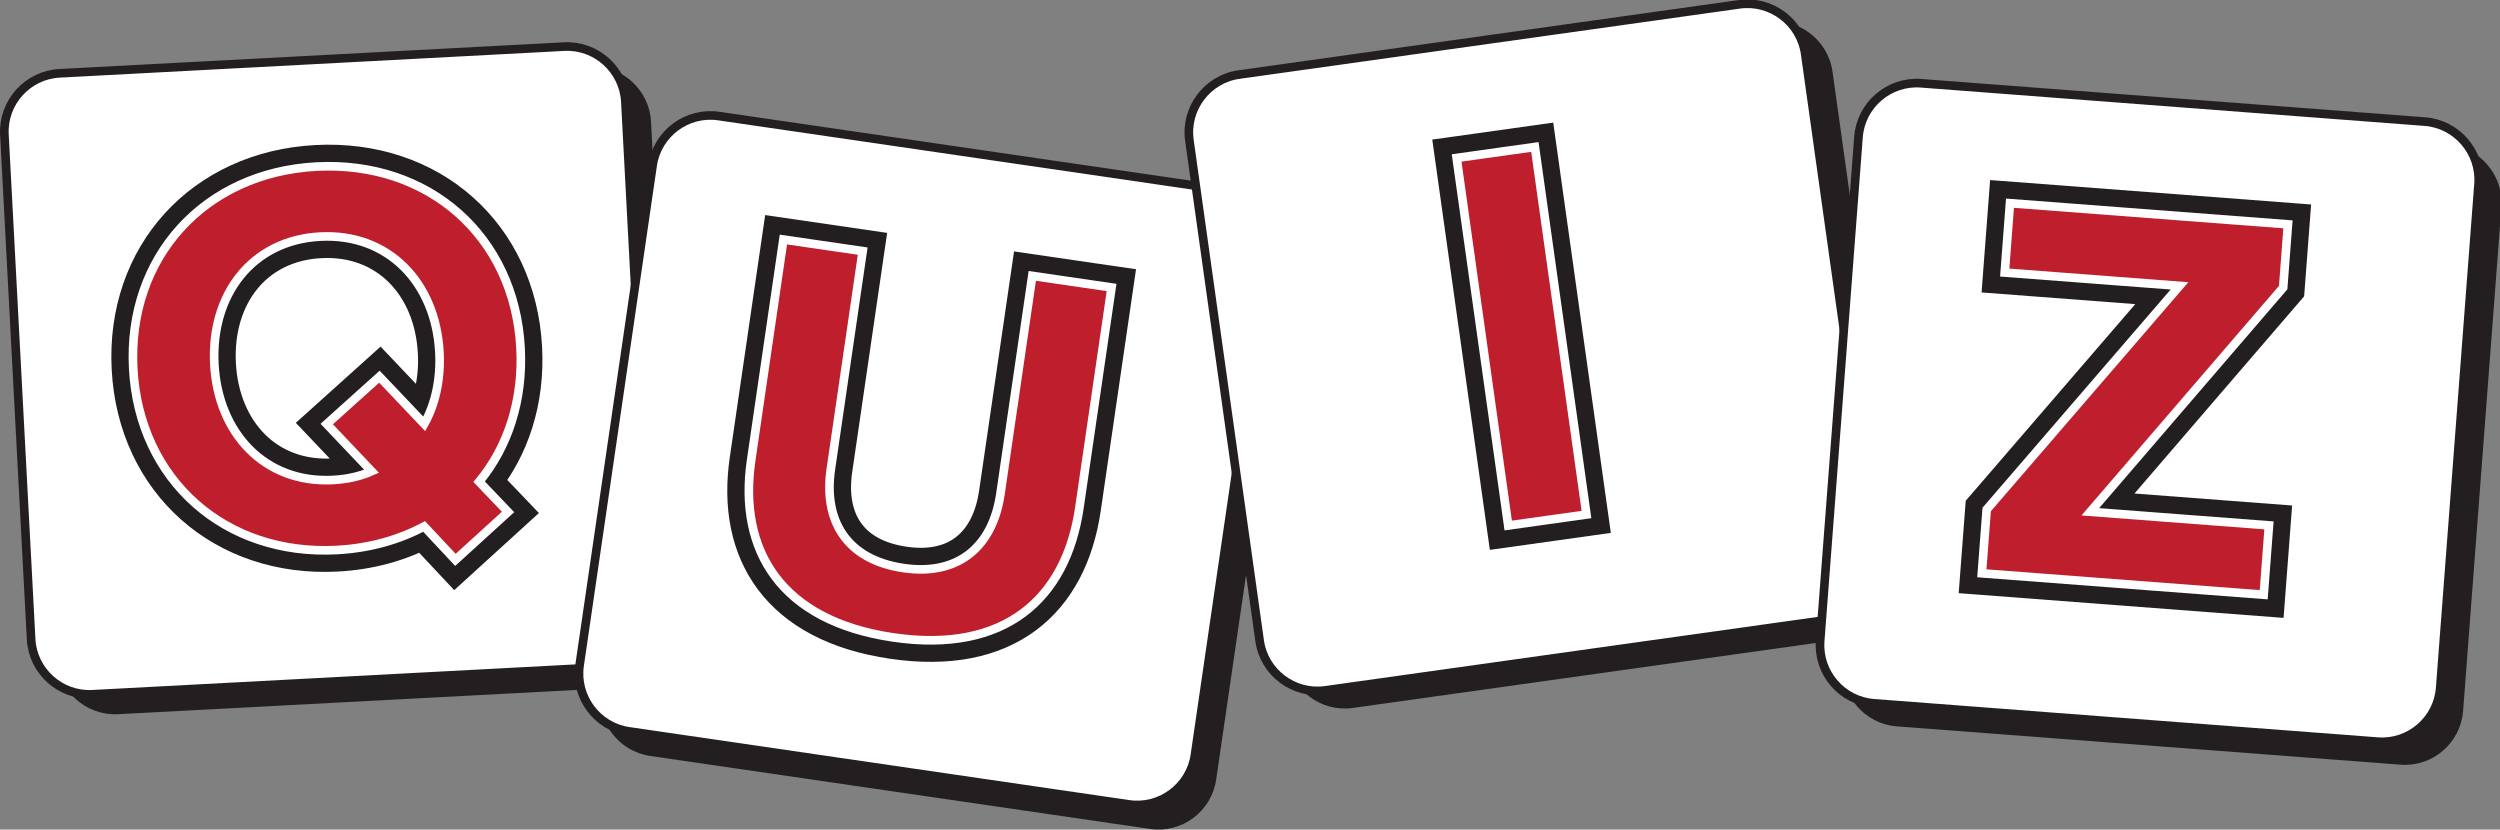 <?xml version="1.0" encoding="UTF-8" standalone="no"?>
<!-- Created with Inkscape (http://www.inkscape.org/) -->

<svg
   xmlns:dc="http://purl.org/dc/elements/1.1/"
   xmlns:cc="http://creativecommons.org/ns#"
   xmlns:rdf="http://www.w3.org/1999/02/22-rdf-syntax-ns#"
   xmlns:svg="http://www.w3.org/2000/svg"
   xmlns="http://www.w3.org/2000/svg"
   xmlns:sodipodi="http://sodipodi.sourceforge.net/DTD/sodipodi-0.dtd"
   xmlns:inkscape="http://www.inkscape.org/namespaces/inkscape"
   width="204.552mm"
   height="67.879mm"
   viewBox="0 0 204.552 67.879"
   version="1.1"
   id="svg8"
   inkscape:version="0.92.4 (5da689c313, 2019-01-14)"
   sodipodi:docname="quiz_lettres.svg">
  <rect x="0" y="0" width="204.552" height="67.879" fill="#808080" stroke="none"/>
  <defs
     id="defs2">
    <clipPath
       id="clipPath831"
       clipPathUnits="userSpaceOnUse">
      <path
         inkscape:connector-curvature="0"
         id="path829"
         d="M 0,216.432 H 591.451 V 0 H 0 Z" />
    </clipPath>
  </defs>
  <sodipodi:namedview
     id="base"
     pagecolor="#ffffff"
     bordercolor="#666666"
     borderopacity="1.0"
     inkscape:pageopacity="0.0"
     inkscape:pageshadow="2"
     inkscape:zoom="0.35"
     inkscape:cx="386.5554"
     inkscape:cy="128.27608"
     inkscape:document-units="mm"
     inkscape:current-layer="layer1"
     showgrid="false"
     fit-margin-top="0"
     fit-margin-left="0"
     fit-margin-right="0"
     fit-margin-bottom="0"
     inkscape:window-width="1920"
     inkscape:window-height="1017"
     inkscape:window-x="-8"
     inkscape:window-y="-8"
     inkscape:window-maximized="1" />
  <g
     inkscape:label="Layer 1"
     inkscape:groupmode="layer"
     id="layer1"
     transform="translate(179.761,-114.894)">
    <g
       transform="matrix(0.353,0,0,-0.353,-181.954,187.42)"
       inkscape:label="quiz-2058883"
       id="g823">
      <g
         id="g825">
        <g
           clip-path="url(#clipPath831)"
           id="g827">
          <g
             transform="translate(163.304,60.3)"
             id="g833">
            <path
               inkscape:connector-curvature="0"
               id="path835"
               style="fill:#231f20;fill-opacity:1;fill-rule:nonzero;stroke:none"
               d="m 0,0 c 0.393,-7.415 -5.353,-13.803 -12.768,-14.194 l -116.967,-6.193 c -7.415,-0.392 -13.803,5.353 -14.195,12.768 l -6.192,116.967 c -0.393,7.415 5.352,13.802 12.767,14.195 l 116.968,6.192 c 7.414,0.392 13.802,-5.353 14.195,-12.767 z" />
          </g>
          <g
             transform="translate(157.357,64.918)"
             id="g837">
            <path
               inkscape:connector-curvature="0"
               id="path839"
               style="fill:#ffffff;fill-opacity:1;fill-rule:nonzero;stroke:none"
               d="m 0,0 c 0.393,-7.415 -5.353,-13.803 -12.768,-14.195 l -116.967,-6.193 c -7.415,-0.391 -13.803,5.354 -14.195,12.768 l -6.192,116.968 c -0.393,7.415 5.352,13.802 12.767,14.194 l 116.968,6.193 c 7.414,0.392 13.802,-5.353 14.195,-12.768 z" />
          </g>
          <g
             transform="translate(157.357,64.918)"
             id="g841">
            <path
               inkscape:connector-curvature="0"
               id="path843"
               style="fill:none;stroke:#231f20;stroke-width:2;stroke-linecap:butt;stroke-linejoin:miter;stroke-miterlimit:10;stroke-dasharray:none;stroke-opacity:1"
               d="m 0,0 c 0.393,-7.415 -5.353,-13.803 -12.768,-14.195 l -116.967,-6.193 c -7.415,-0.391 -13.803,5.354 -14.195,12.768 l -6.192,116.968 c -0.393,7.415 5.352,13.802 12.767,14.194 l 116.968,6.193 c 7.414,0.392 13.802,-5.353 14.195,-12.768 z" />
          </g>
          <g
             transform="translate(92.344,96.222)"
             id="g845">
            <path
               inkscape:connector-curvature="0"
               id="path847"
               style="fill:#231f20;fill-opacity:1;fill-rule:nonzero;stroke:none"
               d="M 0,0 -10.396,10.945 1.81,21.925 12.206,10.979 c 2.595,4.659 3.84,10.408 3.513,16.59 C 14.866,43.67 3.921,55.231 -11.921,54.393 -27.764,53.554 -37.298,40.908 -36.446,24.808 -35.601,8.836 -24.777,-2.861 -8.935,-2.022 -5.714,-1.852 -2.651,-1.174 0,0 m 24.928,-2.426 6.699,-7.008 -12.199,-11.107 -7.256,7.753 c -5.903,-3.154 -12.777,-5.068 -20.247,-5.464 -25.89,-1.37 -45.805,16.175 -47.176,42.064 -1.371,25.889 16.581,45.439 42.471,46.81 C 13.238,71.999 33.153,54.454 34.524,28.565 35.165,16.458 31.603,5.677 24.928,-2.426" />
          </g>
          <g
             transform="translate(92.344,96.222)"
             id="g849">
            <path
               inkscape:connector-curvature="0"
               id="path851"
               style="fill:none;stroke:#231f20;stroke-width:10;stroke-linecap:butt;stroke-linejoin:miter;stroke-miterlimit:10;stroke-dasharray:none;stroke-opacity:1"
               d="M 0,0 -10.396,10.945 1.81,21.925 12.206,10.979 c 2.595,4.659 3.84,10.408 3.513,16.59 C 14.866,43.67 3.921,55.231 -11.921,54.393 -27.764,53.554 -37.298,40.908 -36.446,24.808 -35.601,8.836 -24.777,-2.861 -8.935,-2.022 -5.714,-1.852 -2.651,-1.174 0,0 Z m 24.928,-2.426 6.699,-7.008 -12.199,-11.107 -7.256,7.753 c -5.903,-3.154 -12.777,-5.068 -20.247,-5.464 -25.89,-1.37 -45.805,16.175 -47.176,42.064 -1.371,25.889 16.581,45.439 42.471,46.81 C 13.238,71.999 33.153,54.454 34.524,28.565 35.165,16.458 31.603,5.677 24.928,-2.426 Z" />
          </g>
          <g
             transform="translate(92.344,96.222)"
             id="g853">
            <path
               inkscape:connector-curvature="0"
               id="path855"
               style="fill:#bf1e2d;fill-opacity:1;fill-rule:nonzero;stroke:none"
               d="M 0,0 -10.396,10.945 1.81,21.925 12.206,10.979 c 2.595,4.659 3.84,10.408 3.513,16.59 C 14.866,43.67 3.921,55.231 -11.921,54.393 -27.764,53.554 -37.298,40.908 -36.446,24.808 -35.601,8.836 -24.777,-2.861 -8.935,-2.022 -5.714,-1.852 -2.651,-1.174 0,0 m 24.928,-2.426 6.699,-7.008 -12.199,-11.107 -7.256,7.753 c -5.903,-3.154 -12.777,-5.068 -20.247,-5.464 -25.89,-1.37 -45.805,16.175 -47.176,42.064 -1.371,25.889 16.581,45.439 42.471,46.81 C 13.238,71.999 33.153,54.454 34.524,28.565 35.165,16.458 31.603,5.677 24.928,-2.426" />
          </g>
          <g
             transform="translate(92.344,96.222)"
             id="g857">
            <path
               inkscape:connector-curvature="0"
               id="path859"
               style="fill:none;stroke:#ffffff;stroke-width:2;stroke-linecap:butt;stroke-linejoin:miter;stroke-miterlimit:10;stroke-dasharray:none;stroke-opacity:1"
               d="M 0,0 -10.396,10.945 1.81,21.925 12.206,10.979 c 2.595,4.659 3.84,10.408 3.513,16.59 C 14.866,43.67 3.921,55.231 -11.921,54.393 -27.764,53.554 -37.298,40.908 -36.446,24.808 -35.601,8.836 -24.777,-2.861 -8.935,-2.022 -5.714,-1.852 -2.651,-1.174 0,0 Z m 24.928,-2.426 6.699,-7.008 -12.199,-11.107 -7.256,7.753 c -5.903,-3.154 -12.777,-5.068 -20.247,-5.464 -25.89,-1.37 -45.805,16.175 -47.176,42.064 -1.371,25.889 16.581,45.439 42.471,46.81 C 13.238,71.999 33.153,54.454 34.524,28.565 35.165,16.458 31.603,5.677 24.928,-2.426 Z" />
          </g>
          <g
             transform="translate(288.099,24.722)"
             id="g861">
            <path
               inkscape:connector-curvature="0"
               id="path863"
               style="fill:#231f20;fill-opacity:1;fill-rule:nonzero;stroke:none"
               d="M 0,0 C -1.073,-7.348 -7.962,-12.48 -15.309,-11.407 L -131.211,5.52 c -7.347,1.073 -12.48,7.962 -11.407,15.309 l 16.927,115.902 c 1.073,7.347 7.962,12.48 15.31,11.407 L 5.521,131.211 c 7.346,-1.073 12.479,-7.962 11.407,-15.31 z" />
          </g>
          <g
             transform="translate(283.175,30.418)"
             id="g865">
            <path
               inkscape:connector-curvature="0"
               id="path867"
               style="fill:#ffffff;fill-opacity:1;fill-rule:nonzero;stroke:none"
               d="M 0,0 C -1.073,-7.347 -7.962,-12.479 -15.309,-11.407 L -131.211,5.521 c -7.347,1.073 -12.48,7.961 -11.407,15.309 l 16.927,115.902 c 1.073,7.347 7.962,12.48 15.31,11.407 L 5.521,131.211 C 12.867,130.139 18,123.25 16.928,115.902 Z" />
          </g>
          <g
             transform="translate(283.175,30.418)"
             id="g869">
            <path
               inkscape:connector-curvature="0"
               id="path871"
               style="fill:none;stroke:#231f20;stroke-width:2;stroke-linecap:butt;stroke-linejoin:miter;stroke-miterlimit:10;stroke-dasharray:none;stroke-opacity:1"
               d="M 0,0 C -1.073,-7.347 -7.962,-12.479 -15.309,-11.407 L -131.211,5.521 c -7.347,1.073 -12.48,7.961 -11.407,15.309 l 16.927,115.902 c 1.073,7.347 7.962,12.48 15.31,11.407 L 5.521,131.211 C 12.867,130.139 18,123.25 16.928,115.902 Z" />
          </g>
          <g
             transform="translate(187.792,149.935)"
             id="g873">
            <path
               inkscape:connector-curvature="0"
               id="path875"
               style="fill:#231f20;fill-opacity:1;fill-rule:nonzero;stroke:none"
               d="m 0,0 18.378,-2.684 -7.381,-50.542 c -1.733,-11.869 3.583,-20.987 16.856,-22.925 13.018,-1.902 20.72,5.315 22.454,17.184 l 7.381,50.542 18.378,-2.684 -7.456,-51.052 C 65.516,-83.347 51.286,-95.998 25.504,-92.233 -0.532,-88.431 -10.532,-72.11 -7.475,-51.179 Z" />
          </g>
          <g
             transform="translate(187.792,149.935)"
             id="g877">
            <path
               inkscape:connector-curvature="0"
               id="path879"
               style="fill:none;stroke:#231f20;stroke-width:10;stroke-linecap:butt;stroke-linejoin:miter;stroke-miterlimit:10;stroke-dasharray:none;stroke-opacity:1"
               d="m 0,0 18.378,-2.684 -7.381,-50.542 c -1.733,-11.869 3.583,-20.987 16.856,-22.925 13.018,-1.902 20.72,5.315 22.454,17.184 l 7.381,50.542 18.378,-2.684 -7.456,-51.052 C 65.516,-83.347 51.286,-95.998 25.504,-92.233 -0.532,-88.431 -10.532,-72.11 -7.475,-51.179 Z" />
          </g>
          <g
             transform="translate(187.792,149.935)"
             id="g881">
            <path
               inkscape:connector-curvature="0"
               id="path883"
               style="fill:#bf1e2d;fill-opacity:1;fill-rule:nonzero;stroke:none"
               d="m 0,0 18.378,-2.684 -7.381,-50.542 c -1.733,-11.869 3.583,-20.987 16.856,-22.925 13.018,-1.902 20.72,5.315 22.454,17.184 l 7.381,50.542 18.378,-2.684 -7.456,-51.052 C 65.516,-83.347 51.286,-95.998 25.504,-92.233 -0.532,-88.431 -10.532,-72.11 -7.475,-51.179 Z" />
          </g>
          <g
             transform="translate(187.792,149.935)"
             id="g885">
            <path
               inkscape:connector-curvature="0"
               id="path887"
               style="fill:none;stroke:#ffffff;stroke-width:2;stroke-linecap:butt;stroke-linejoin:miter;stroke-miterlimit:10;stroke-dasharray:none;stroke-opacity:1"
               d="m 0,0 18.378,-2.684 -7.381,-50.542 c -1.733,-11.869 3.583,-20.987 16.856,-22.925 13.018,-1.902 20.72,5.315 22.454,17.184 l 7.381,50.542 18.378,-2.684 -7.456,-51.052 C 65.516,-83.347 51.286,-95.998 25.504,-92.233 -0.532,-88.431 -10.532,-72.11 -7.475,-51.179 Z" />
          </g>
          <g
             transform="translate(447.237,72.885)"
             id="g889">
            <path
               inkscape:connector-curvature="0"
               id="path891"
               style="fill:#231f20;fill-opacity:1;fill-rule:nonzero;stroke:none"
               d="m 0,0 c 1.032,-7.354 -4.14,-14.214 -11.492,-15.245 l -115.995,-16.281 c -7.353,-1.032 -14.213,4.139 -15.245,11.493 l -16.281,115.994 c -1.032,7.353 4.14,14.213 11.493,15.246 l 115.995,16.28 c 7.352,1.032 14.213,-4.14 15.245,-11.493 z" />
          </g>
          <g
             transform="translate(440.913,76.969)"
             id="g893">
            <path
               inkscape:connector-curvature="0"
               id="path895"
               style="fill:#ffffff;fill-opacity:1;fill-rule:nonzero;stroke:none"
               d="m 0,0 c 1.032,-7.353 -4.14,-14.213 -11.492,-15.245 l -115.994,-16.28 c -7.354,-1.033 -14.214,4.139 -15.246,11.492 l -16.281,115.994 c -1.031,7.353 4.14,14.214 11.493,15.246 l 115.995,16.28 c 7.352,1.033 14.213,-4.139 15.245,-11.492 z" />
          </g>
          <g
             transform="translate(440.913,76.969)"
             id="g897">
            <path
               inkscape:connector-curvature="0"
               id="path899"
               style="fill:none;stroke:#231f20;stroke-width:2;stroke-linecap:butt;stroke-linejoin:miter;stroke-miterlimit:10;stroke-dasharray:none;stroke-opacity:1"
               d="m 0,0 c 1.032,-7.353 -4.14,-14.213 -11.492,-15.245 l -115.994,-16.28 c -7.354,-1.033 -14.214,4.139 -15.246,11.492 l -16.281,115.994 c -1.031,7.353 4.14,14.214 11.493,15.246 l 115.995,16.28 c 7.352,1.033 14.213,-4.139 15.245,-11.492 z" />
          </g>
          <g
             transform="translate(343.838,168.847)"
             id="g901">
            <path
               inkscape:connector-curvature="0"
               id="path903"
               style="fill:#231f20;fill-opacity:1;fill-rule:nonzero;stroke:none"
               d="M 0,0 18.138,2.545 30.096,-82.651 11.958,-85.197 Z" />
          </g>
          <g
             transform="translate(343.838,168.847)"
             id="g905">
            <path
               inkscape:connector-curvature="0"
               id="path907"
               style="fill:none;stroke:#231f20;stroke-width:10;stroke-linecap:butt;stroke-linejoin:miter;stroke-miterlimit:10;stroke-dasharray:none;stroke-opacity:1"
               d="M 0,0 18.138,2.545 30.096,-82.651 11.958,-85.197 Z" />
          </g>
          <g
             transform="translate(343.838,168.847)"
             id="g909">
            <path
               inkscape:connector-curvature="0"
               id="path911"
               style="fill:#bf1e2d;fill-opacity:1;fill-rule:nonzero;stroke:none"
               d="M 0,0 18.138,2.545 30.096,-82.651 11.958,-85.197 Z" />
          </g>
          <g
             transform="translate(343.838,168.847)"
             id="g913">
            <path
               inkscape:connector-curvature="0"
               id="path915"
               style="fill:none;stroke:#ffffff;stroke-width:2;stroke-linecap:butt;stroke-linejoin:miter;stroke-miterlimit:10;stroke-dasharray:none;stroke-opacity:1"
               d="M 0,0 18.138,2.545 30.096,-82.651 11.958,-85.197 Z" />
          </g>
          <g
             transform="translate(577.124,40.648)"
             id="g917">
            <path
               inkscape:connector-curvature="0"
               id="path919"
               style="fill:#231f20;fill-opacity:1;fill-rule:nonzero;stroke:none"
               d="m 0,0 c -0.563,-7.404 -7.082,-13.001 -14.485,-12.438 l -116.794,8.886 c -7.404,0.564 -13,7.082 -12.437,14.486 l 8.885,116.794 c 0.563,7.403 7.082,13 14.485,12.437 l 116.794,-8.886 c 7.405,-0.563 13.001,-7.082 12.438,-14.486 z" />
          </g>
          <g
             transform="translate(571.819,45.991)"
             id="g921">
            <path
               inkscape:connector-curvature="0"
               id="path923"
               style="fill:#ffffff;fill-opacity:1;fill-rule:nonzero;stroke:none"
               d="m 0,0 c -0.563,-7.404 -7.082,-13.001 -14.485,-12.438 l -116.794,8.886 c -7.404,0.564 -13,7.081 -12.437,14.486 l 8.885,116.794 c 0.563,7.403 7.082,13 14.485,12.437 l 116.794,-8.886 c 7.404,-0.564 13,-7.082 12.438,-14.486 z" />
          </g>
          <g
             transform="translate(571.819,45.991)"
             id="g925">
            <path
               inkscape:connector-curvature="0"
               id="path927"
               style="fill:none;stroke:#231f20;stroke-width:2;stroke-linecap:butt;stroke-linejoin:miter;stroke-miterlimit:10;stroke-dasharray:none;stroke-opacity:1"
               d="m 0,0 c -0.563,-7.404 -7.082,-13.001 -14.485,-12.438 l -116.794,8.886 c -7.404,0.564 -13,7.081 -12.437,14.486 l 8.885,116.794 c 0.563,7.403 7.082,13 14.485,12.437 l 116.794,-8.886 c 7.404,-0.564 13,-7.082 12.438,-14.486 z" />
          </g>
          <g
             transform="translate(466.701,87.364)"
             id="g929">
            <path
               inkscape:connector-curvature="0"
               id="path931"
               style="fill:#231f20;fill-opacity:1;fill-rule:nonzero;stroke:none"
               d="M 0,0 44.689,51.834 4.178,54.917 5.4,70.993 69.835,66.091 68.719,51.429 l -44.7,-51.963 41.412,-3.151 -1.223,-16.076 -65.334,4.97 z" />
          </g>
          <g
             transform="translate(466.701,87.364)"
             id="g933">
            <path
               inkscape:connector-curvature="0"
               id="path935"
               style="fill:none;stroke:#231f20;stroke-width:10;stroke-linecap:butt;stroke-linejoin:miter;stroke-miterlimit:10;stroke-dasharray:none;stroke-opacity:1"
               d="M 0,0 44.689,51.834 4.178,54.917 5.4,70.993 69.835,66.091 68.719,51.429 l -44.7,-51.963 41.412,-3.151 -1.223,-16.076 -65.334,4.97 z" />
          </g>
          <g
             transform="translate(466.701,87.364)"
             id="g937">
            <path
               inkscape:connector-curvature="0"
               id="path939"
               style="fill:#bf1e2d;fill-opacity:1;fill-rule:nonzero;stroke:none"
               d="M 0,0 44.689,51.834 4.178,54.917 5.4,70.993 69.835,66.091 68.719,51.429 l -44.7,-51.963 41.412,-3.151 -1.223,-16.076 -65.334,4.97 z" />
          </g>
          <g
             transform="translate(466.701,87.364)"
             id="g941">
            <path
               inkscape:connector-curvature="0"
               id="path943"
               style="fill:none;stroke:#ffffff;stroke-width:2;stroke-linecap:butt;stroke-linejoin:miter;stroke-miterlimit:10;stroke-dasharray:none;stroke-opacity:1"
               d="M 0,0 44.689,51.834 4.178,54.917 5.4,70.993 69.835,66.091 68.719,51.429 l -44.7,-51.963 41.412,-3.151 -1.223,-16.076 -65.334,4.97 z" />
          </g>
        </g>
      </g>
    </g>
  </g>
</svg>
